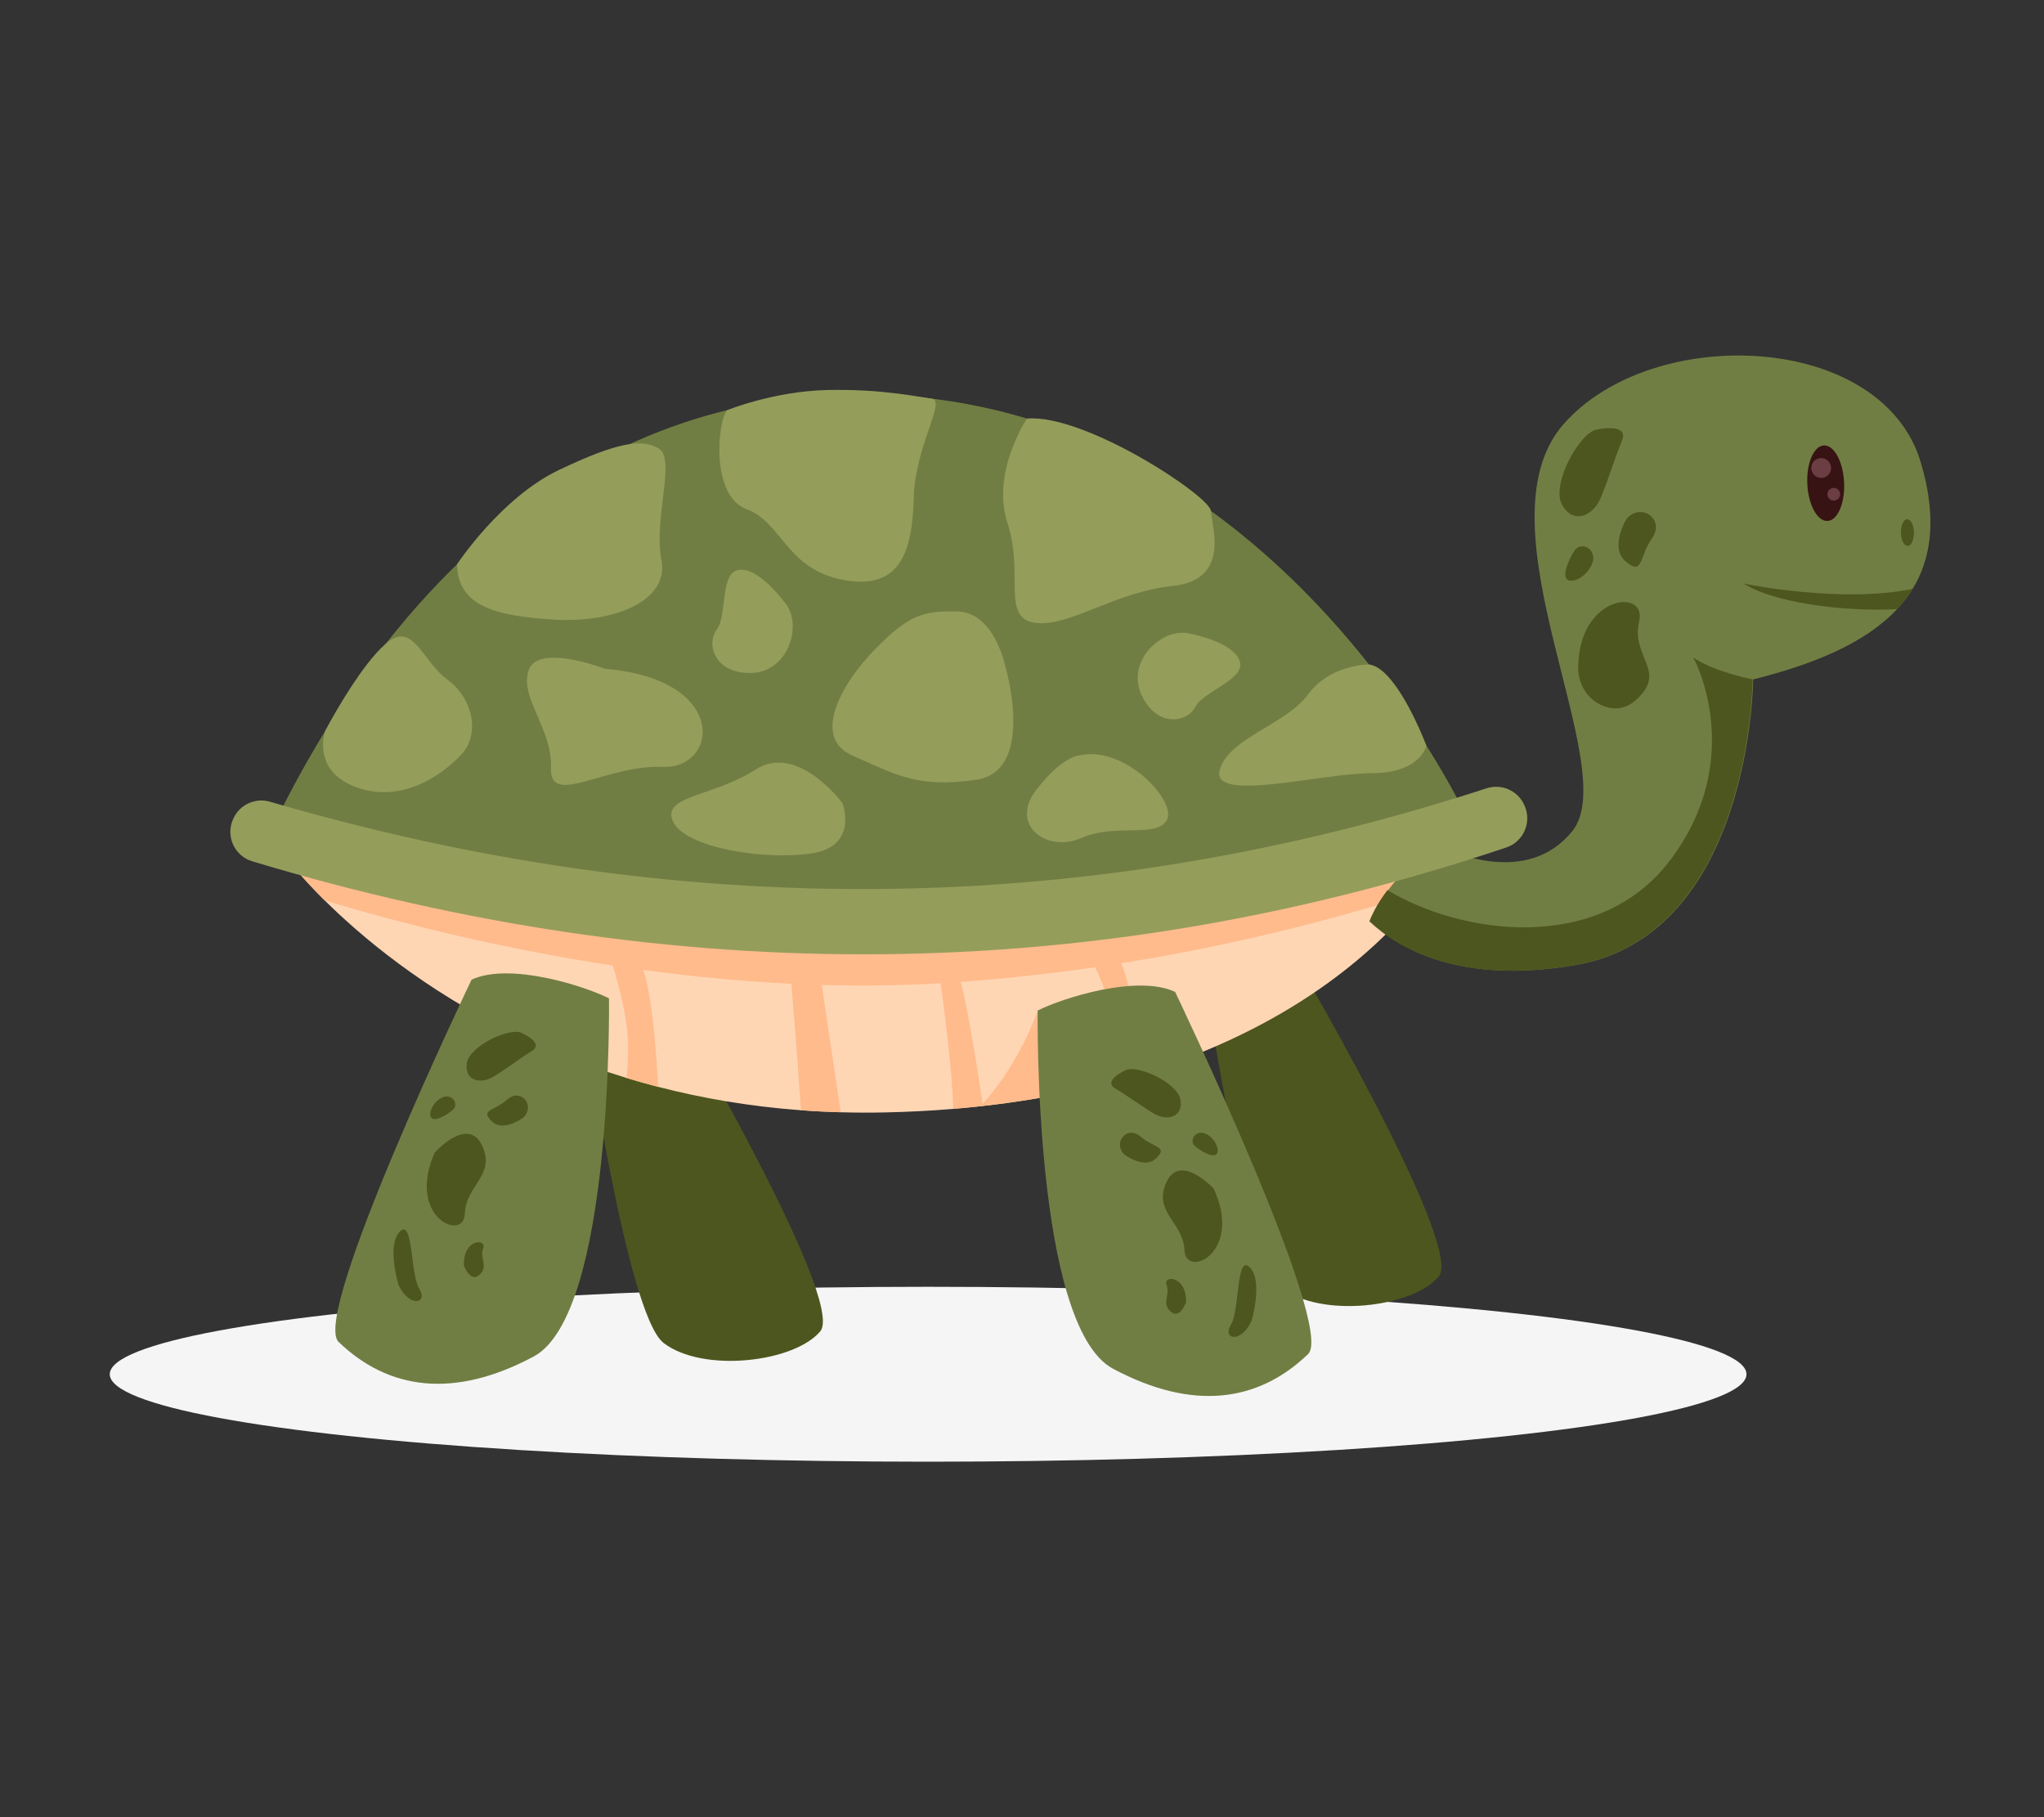 <?xml version="1.0" encoding="UTF-8"?>
<svg id="Layer_2" data-name="Layer 2" xmlns="http://www.w3.org/2000/svg" viewBox="0 0 540 480">
  <rect x="0" y="0" width="540" height="480" fill="#333333" stroke="none"/>
  <defs>
    <style>
      .cls-1 {
        fill: #381314;
      }

      .cls-1, .cls-2, .cls-3, .cls-4, .cls-5, .cls-6, .cls-7, .cls-8, .cls-9 {
        stroke-width: 0px;
      }

      .cls-2 {
        fill: #6a3e43;
      }

      .cls-3 {
        fill: #f5f5f5;
      }

      .cls-4 {
        fill: none;
      }

      .cls-5 {
        fill: #959d5b;
      }

      .cls-6 {
        fill: #ffd6b4;
      }

      .cls-7 {
        fill: #4d561e;
      }

      .cls-8 {
        fill: #ffbb8c;
      }

      .cls-9 {
        fill: #717e43;
      }
    </style>
  </defs>
  <g id="Layer_2-2" data-name="Layer 2">
    <g>
      <g>
        <ellipse class="cls-3" cx="245.2" cy="363" rx="216.2" ry="23.1"/>
        <g>
          <path class="cls-7" d="m317.27,252s11.43,80.56,21.46,88.27c10.31,7.92,34.41,5.17,41.37-3.08,6.97-8.25-40.5-88.52-40.5-88.52l-22.34,3.32Z"/>
          <path class="cls-7" d="m153.87,266.48s11.43,80.56,21.46,88.27c10.31,7.92,34.41,5.17,41.37-3.08,6.97-8.25-40.5-88.52-40.5-88.52l-22.34,3.32Z"/>
          <g>
            <path class="cls-6" d="m380.1,229.53c-.07.13-1.26,2.28-3.82,5.72,0,0,0,0,0,0-7.25,9.68-25.49,29.59-60.86,43.52-5.07,2-10.49,3.87-16.29,5.57-2.59.77-5.26,1.49-8,2.18-2.1.53-4.24,1.03-6.44,1.52-.35.08-.7.15-1.05.23-7.45,1.6-15.42,2.91-23.94,3.86-.21.02-.42.05-.63.07-2.36.27-4.77.5-7.22.71-5.77.48-11.77.8-18.02.93-3.97.09-7.87.07-11.7-.04-3.58-.1-7.08-.27-10.51-.53-13.62-1.01-26.19-3.19-37.73-6.18-2.82-.73-5.59-1.51-8.29-2.33-3.21-.98-6.34-2.01-9.39-3.1-7.3-2.62-14.1-5.53-20.39-8.61-23.85-11.66-40.47-25.73-50.06-35.23-6.58-6.53-9.83-10.92-9.83-10.92,129.69,49.09,303.3,2.87,304.18,2.64Z"/>
            <path class="cls-8" d="m283.63,288.27c-7.45,1.6-15.42,2.91-23.94,3.86-.21.02-.42.05-.63.07,10.53-11.41,15.08-25.26,15.08-25.26,4.26,5.2,7.34,13.41,9.49,21.34Z"/>
            <path class="cls-8" d="m380.1,229.53s-1.17,2.17-3.83,5.72c0,0,0,0,0,0-26.75,8.7-73.09,21.12-127.7,24.46-69.17,4.22-138.02-14.3-162.82-21.9-6.58-6.53-9.83-10.92-9.83-10.92,130.03,49.22,304.19,2.63,304.19,2.63Z"/>
            <path class="cls-8" d="m165.58,284.76c.32-4.05.59-9.39-.06-14.02-1.5-10.69-4.82-18.87-4.82-18.87,0,0,3.45-3.69,7.87,1.63,3.53,4.25,4.89,25.32,5.29,33.59-2.82-.73-5.59-1.51-8.29-2.33Z"/>
            <path class="cls-8" d="m222.11,293.8c-3.57-.1-7.07-.28-10.51-.53-.93-14.01-2.76-36.16-2.76-36.16l7.92.73,5.35,35.96Z"/>
            <path class="cls-8" d="m259.69,292.13c-2.57.3-5.19.55-7.86.77-.33-13.46-3.99-37.68-3.99-37.68l4.63-.1c2.29,4.94,5.64,26.28,7.22,37.01Z"/>
            <path class="cls-8" d="m299.12,284.35c-2.59.76-5.26,1.49-8,2.17.95-4.14,2.04-8.83,2.47-10.71,2.31-10.04-6.43-24.29-6.43-24.29l7.58-.16c5.77,10.6,5.3,24.84,4.38,33Z"/>
          </g>
          <g>
            <path class="cls-9" d="m506.88,152.61c-.48,1.01-1.01,1.99-1.59,2.92-1.14,1.91-2.52,3.68-4.08,5.34-8.28,8.89-21.81,14.54-38.04,18.59,0,0-.4,67.5-47.02,75.47-30.28,5.17-46.54-4.29-54.23-11.58,1.17-2.91,2.82-5.62,4.78-8.21,3.32-4.35,7.56-8.33,11.91-12.33,4.86,2.47,24.94,11.35,36.77-3.26,13.55-16.72-25.76-80.71-2.33-107.49,23.46-26.75,84.18-24.39,94.4,10.1,3.74,12.57,3.19,22.52-.57,30.45Z"/>
            <g>
              <path class="cls-1" d="m477.47,127.87c.27,5.51,2.66,9.87,5.34,9.74,2.68-.13,4.64-4.7,4.38-10.21-.27-5.51-2.66-9.87-5.34-9.74-2.68.13-4.64,4.7-4.38,10.21Z"/>
              <path class="cls-2" d="m478.52,123.62c0,1.45,1.17,2.62,2.62,2.62s2.62-1.17,2.62-2.62-1.17-2.62-2.62-2.62-2.62,1.17-2.62,2.62Z"/>
              <path class="cls-2" d="m482.78,130.55c0,.93.75,1.68,1.68,1.68s1.68-.75,1.68-1.68-.75-1.68-1.68-1.68-1.68.75-1.68,1.68Z"/>
            </g>
            <path class="cls-7" d="m505.64,140.64c.04,1.95-.69,3.54-1.64,3.56-.95.02-1.76-1.54-1.8-3.49-.04-1.95.69-3.54,1.65-3.56.95-.02,1.76,1.54,1.8,3.49Z"/>
            <path class="cls-7" d="m505.3,155.53c-1.14,1.91-2.52,3.68-4.08,5.34-8.8.69-30.5-.49-40.66-6.75,1.19.24,26.12,5.29,44.75,1.42Z"/>
            <path class="cls-7" d="m416.95,176.47c0,4.6,2.83,8.82,7.21,10.22,2.45.78,5.29.67,8.03-1.78,8.55-7.67-1.42-11.18.87-20.82,2.1-8.85-16.12-6.91-16.11,12.39Z"/>
            <path class="cls-7" d="m436.29,136.44c-2.13-2.1-5.73-1.29-7.04,1.41-1.33,2.74-3.05,7.71.22,10.45,4.69,3.92,3.48-1.13,6.99-6.15,1.63-2.33,1.15-4.41-.17-5.7Z"/>
            <path class="cls-7" d="m422.24,113.4s8.26-1.76,6.25,3.06c-2.01,4.82-3.46,9.95-5.6,15.04-2.14,5.09-7.51,7.05-10.31,1.63-2.79-5.42,5.06-19.56,9.65-19.73Z"/>
            <path class="cls-7" d="m420.84,148.16c.46-1.88-.84-3.83-2.77-3.86-.75-.01-1.51.26-2.09,1.13-1.66,2.48-3.86,7.59-1.22,7.95,2.05.28,5.32-2.1,6.09-5.22Z"/>
            <path class="cls-7" d="m463.03,179.46s-.4,67.51-47.02,75.47c-30.29,5.18-46.55-4.3-54.23-11.58,1.16-2.93,2.8-5.64,4.77-8.22,19.57,11.78,55.85,16.98,74.65-7.86,20.39-26.96,6.47-53.17,6.11-53.64,5.46,3.88,15.73,5.82,15.73,5.82Z"/>
          </g>
          <g>
            <path class="cls-9" d="m388.18,217.28l-.03.02c-2.03,1.3-4.18,2.37-6.44,3.19-102.97,37.89-207.43,39.29-313.32,5.62,3.17-6.47,12.45-27.7,29.43-50.68,24.49-33.13,64.97-69.89,126.16-71.22,68.94-1.49,115.2,41.64,140.6,75.06,15.88,20.91,23.61,38.01,23.61,38.01Z"/>
            <path class="cls-5" d="m123.95,196.03c-.12.29-.25.59-.4.87-.05.11-.11.23-.18.34-.15.28-.32.54-.5.81-.08.12-.17.24-.26.37-.23.31-.47.6-.75.89-5.22,5.59-15.89,12.99-27.79,8.61-7.69-2.84-8.85-8.19-8.71-11.63,0-.11,0-.21.01-.32.02-.32.06-.62.09-.89.01-.1.02-.18.04-.27.01-.11.03-.21.05-.3.02-.09.03-.18.05-.27.13-.62.26-1.02.29-1.11,0-.01,0-.02,0-.02,0,0,0,0,0-.01.21-.4,5.46-10.39,11.14-17.71,1.64-2.11,3.31-4,4.9-5.37,7.26-6.25,9.61,4.71,16.24,9.49,5.46,3.93,7.96,11.03,5.75,16.53Z"/>
            <path class="cls-5" d="m120.72,149.08s11.62-17.65,26.95-24.94c15.33-7.29,21.94-8.38,26.43-5.63,4.48,2.75-1.49,18.71.64,29.39,2.13,10.69-12.28,16.69-28.1,15.77-15.82-.92-25.65-3.53-25.91-14.6Z"/>
            <path class="cls-5" d="m159.86,176.67s-17.85-6.88-20.22.44c-2.37,7.32,6.34,15.35,5.93,25.79-.41,10.44,14.52-.95,29.39-.32,14.87.63,17.83-23.14-15.1-25.91Z"/>
            <path class="cls-5" d="m192.13,108.34s12.28-5.02,26.5-5.32c14.22-.31,23.84,1.79,27.59,2.3,3.74.5-4.5,12.69-4.84,26.29-.34,13.6-3.26,24.41-18.5,21.58-15.23-2.83-16.13-15.14-25.69-18.72-9.56-3.59-7.6-23.53-5.06-26.12Z"/>
            <path class="cls-5" d="m207.1,158.89s-6.51-8.92-11.77-8.38c-5.26.54-3.11,12.04-5.98,15.81-2.87,3.77-.59,11.78,9.31,11.43,9.9-.35,13.6-13.36,8.44-18.86Z"/>
            <path class="cls-5" d="m314.83,167.5s10.86,2.03,12.64,7.01c1.78,4.97-9.53,8-11.69,12.21-2.16,4.21-10.37,5.61-14.33-3.47-3.95-9.08,6.19-18.03,13.38-15.75Z"/>
            <path class="cls-5" d="m271.3,110.57s-9.53,14.21-5.13,27.58c4.4,13.37-1.67,25.05,7.21,26.35,8.88,1.3,21-8.13,36.45-9.73,15.45-1.6,10.23-16.01,10.07-19.81-.15-3.8-33.15-25.68-48.61-24.4Z"/>
            <path class="cls-5" d="m265.66,176.28s-2.86-14.47-12.58-14.75c-9.72-.28-13.31,1.27-21.88,9.95-8.57,8.69-17.1,23.26-5.92,28.13,11.18,4.87,17.1,8.71,32.73,6.33,15.64-2.38,7.66-29.66,7.66-29.66Z"/>
            <path class="cls-5" d="m376.83,196.93s-1.43,7.31-14.56,7.3c-13.12-.01-42.02,7.84-40.07-.65.03-.15.08-.31.12-.46.04-.15.09-.3.15-.45.04-.12.08-.24.13-.35.04-.1.08-.19.12-.27.05-.13.11-.25.18-.37.05-.11.1-.21.16-.31.06-.11.12-.22.2-.33.08-.14.17-.28.27-.42.05-.08.1-.16.17-.24.51-.73,1.13-1.42,1.83-2.08.11-.1.22-.21.33-.31.12-.12.24-.23.37-.33.11-.1.22-.19.34-.29.48-.42,1-.81,1.53-1.2.14-.1.27-.2.4-.29.06-.04.12-.08.17-.12.32-.22.65-.45.98-.67,1.68-1.12,3.49-2.19,5.3-3.28,4.1-2.48,8.18-5.04,10.6-8.35,5.83-7.98,16.1-7.95,16.1-7.95,1.55.18,3.12,1.2,4.62,2.73,5.6,5.68,10.37,18.2,10.56,18.69,0,0,0,.01,0,.01Z"/>
            <path class="cls-5" d="m285.21,199.55s-4.43-.04-11.5,9.19c-7.07,9.23,2.89,16.6,11.97,12.61,9.08-3.99,20.22.19,22.65-4.92,2.42-5.11-11.48-19.66-23.12-16.88Z"/>
            <path class="cls-5" d="m222.58,212.17s-11.83-16.06-23-8.87c-11.17,7.2-25.03,6.86-21.75,13.75,3.28,6.88,23.9,10.23,36.5,8.38,12.6-1.85,8.25-13.26,8.25-13.26Z"/>
            <path class="cls-5" d="m402.61,212.45c-1.76-3.69-6-5.49-9.89-4.22-105.77,34.46-212.92,35.26-321.39,3.54-3.8-1.11-7.85.68-9.58,4.24-.03.06-.05.11-.08.17-2.18,4.49.17,9.88,4.95,11.32,111.87,33.74,222.33,32.95,331.33-3.64,4.64-1.56,6.84-6.84,4.73-11.26-.02-.05-.05-.1-.07-.15Z"/>
          </g>
          <g>
            <path class="cls-9" d="m160.89,263.71s1.16,83.36-19.9,94.61c-21.06,11.25-38.34,8.84-51.55-3.87-7.33-7.06,35.14-95.67,35.14-95.67,10.06-4.7,29.95,1.7,36.31,4.93Z"/>
            <path class="cls-7" d="m105.33,339.53s-3.3-10.54.29-14.21,2.72,11.21,5.15,15.07c2.43,3.86-2.49,5.19-5.44-.86Z"/>
            <path class="cls-7" d="m114.87,304.42s8.72-9.73,12.47-1.87c3.75,7.86-4.32,10.58-4.54,18.08-.22,7.51-15.57.92-7.93-16.22Z"/>
            <path class="cls-7" d="m122.56,334.3s1.69,4.66,4.12,2.43c2.44-2.23-.02-4.34.97-7.01.99-2.67-5.35-2.54-5.1,4.58Z"/>
            <path class="cls-7" d="m138.3,290.04c1.77,1.42,1.48,4.2-.42,5.43-1.94,1.25-5.53,2.99-7.88.78-3.37-3.18.54-2.72,4-5.81,1.61-1.44,3.21-1.26,4.31-.39Z"/>
            <path class="cls-7" d="m138.03,272.97s5.86,2.59,2.48,4.66c-3.38,2.07-6.55,4.58-10.12,6.75-3.58,2.18-7.75.99-7.05-3.58.69-4.57,11.79-9.77,14.7-7.83Z"/>
            <path class="cls-7" d="m117.12,289.76c1.37-.52,2.96.28,3.16,1.74.08.56-.06,1.16-.66,1.68-1.72,1.47-5.36,3.59-5.88,1.64-.4-1.52,1.1-4.19,3.38-5.05Z"/>
          </g>
          <g>
            <path class="cls-9" d="m274.14,266.93s-1.16,83.36,19.9,94.61c21.06,11.25,38.34,8.84,51.55-3.87,7.33-7.06-35.14-95.67-35.14-95.67-10.06-4.7-29.95,1.7-36.31,4.93Z"/>
            <path class="cls-7" d="m330.64,348.95s3.16-10.59-.48-14.21c-3.64-3.62-2.57,11.24-4.95,15.13-2.38,3.89,2.55,5.16,5.43-.93Z"/>
            <path class="cls-7" d="m320.65,313.98s-8.85-9.61-12.5-1.7c-3.65,7.91,4.46,10.52,4.78,18.02.32,7.5,15.58.71,7.72-16.32Z"/>
            <path class="cls-7" d="m313.35,343.96s-1.62,4.69-4.09,2.48c-2.47-2.2-.04-4.34-1.07-7-1.03-2.66,5.31-2.61,5.16,4.51Z"/>
            <path class="cls-7" d="m297.03,299.9c-1.75,1.44-1.43,4.22.5,5.42,1.96,1.23,5.57,2.92,7.89.67,3.33-3.22-.57-2.71-4.08-5.76-1.63-1.42-3.23-1.22-4.31-.33Z"/>
            <path class="cls-7" d="m297.07,282.84s-5.82,2.66-2.42,4.69c3.4,2.03,6.61,4.49,10.21,6.62,3.6,2.13,7.76.89,7.01-3.67-.75-4.56-11.92-9.61-14.8-7.64Z"/>
            <path class="cls-7" d="m318.2,299.35c-1.38-.5-2.96.32-3.13,1.78-.07.56.08,1.16.68,1.67,1.74,1.45,5.41,3.52,5.9,1.56.38-1.52-1.15-4.18-3.45-5.01Z"/>
          </g>
        </g>
      </g>
      <rect class="cls-4" width="540" height="480"/>
    </g>
  </g>
</svg>